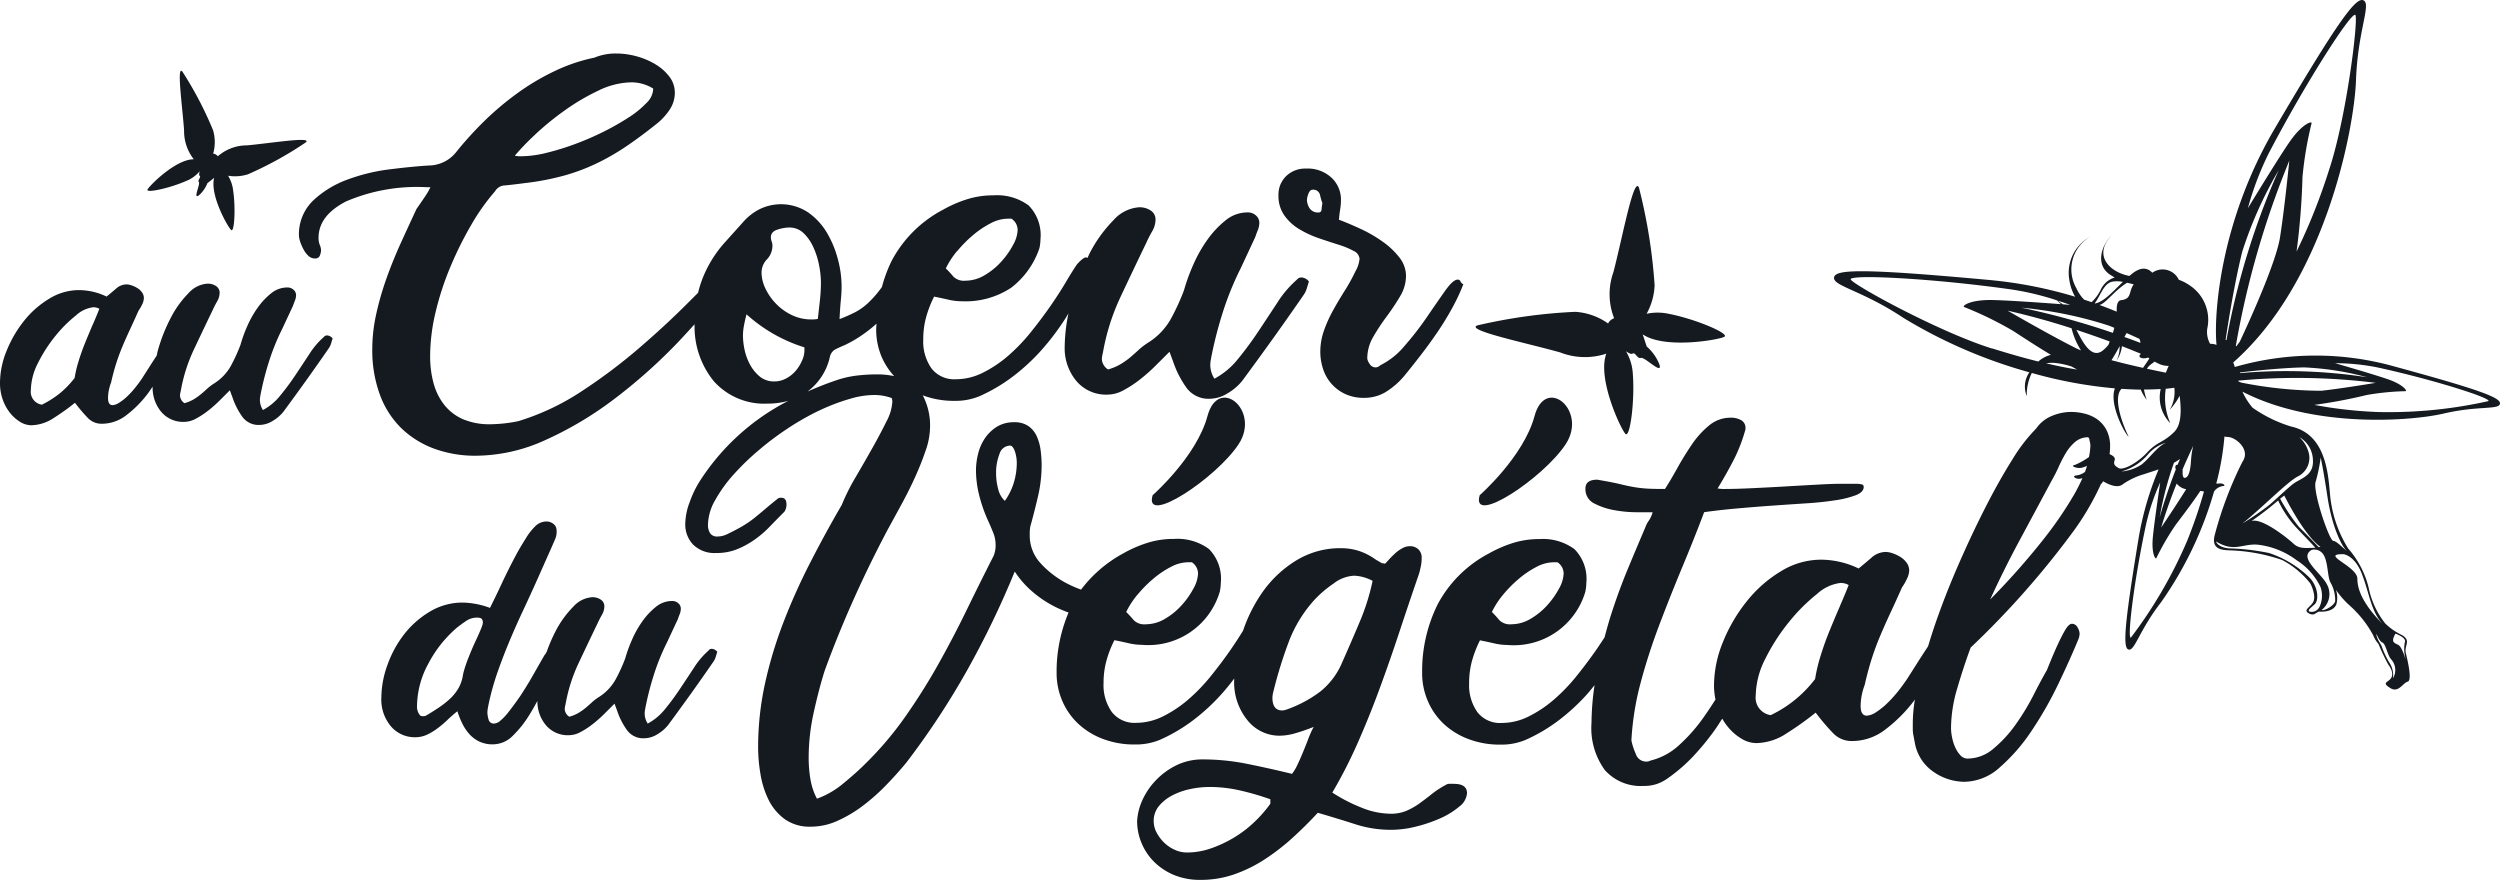 <svg id="Groupe_439" data-name="Groupe 439" xmlns="http://www.w3.org/2000/svg" xmlns:xlink="http://www.w3.org/1999/xlink" width="198.602" height="69.896" viewBox="0 0 198.602 69.896">
  <defs>
    <clipPath id="clip-path">
      <rect id="Rectangle_454" data-name="Rectangle 454" width="198.602" height="69.896" fill="#151a20"/>
    </clipPath>
  </defs>
  <g id="Groupe_438" data-name="Groupe 438" clip-path="url(#clip-path)">
    <path id="Tracé_250" data-name="Tracé 250" d="M25.731,22.542a6.215,6.215,0,0,0-1.148,1.346q-.545.831-1.119,1.692a19.648,19.648,0,0,1-1.2,1.617,4.431,4.431,0,0,1-1.375,1.15,1.485,1.485,0,0,1-.242-.786,1.707,1.707,0,0,1,.031-.316c.018-.111.039-.218.059-.318a23.913,23.913,0,0,1,.681-2.586,17.726,17.726,0,0,1,1.014-2.464l.846-1.814c.041-.121.091-.257.151-.407a1.19,1.19,0,0,0,.091-.439.571.571,0,0,0-.2-.425.717.717,0,0,0-.5-.18,2.025,2.025,0,0,0-1.285.468,5.634,5.634,0,0,0-1.074,1.15,8.135,8.135,0,0,0-.831,1.482,11.038,11.038,0,0,0-.529,1.467,13.408,13.408,0,0,1-.77,1.678,3.884,3.884,0,0,1-1.316,1.376,3.923,3.923,0,0,0-.575.438c-.162.151-.327.3-.5.438a4.828,4.828,0,0,1-.56.394,3.066,3.066,0,0,1-.725.3A.763.763,0,0,1,14.3,27.2a1.662,1.662,0,0,1,.06-.363,12.818,12.818,0,0,1,1.028-3.264q.726-1.543,1.513-3.175.15-.332.347-.679a1.385,1.385,0,0,0,.2-.681.622.622,0,0,0-.272-.529,1.156,1.156,0,0,0-.7-.2,2.21,2.21,0,0,0-1.5.756,7.936,7.936,0,0,0-1.406,1.951,13.349,13.349,0,0,0-1.042,2.646c-.034.122-.048.239-.078.359-.214.326-.422.646-.618.956-.212.331-.389.609-.529.831-.161.241-.343.489-.544.74a7.073,7.073,0,0,1-.635.7,4.023,4.023,0,0,1-.651.513,1.074,1.074,0,0,1-.528.2c-.242,0-.363-.192-.363-.574a3.429,3.429,0,0,1,.046-.512,3.874,3.874,0,0,1,.2-.724q.183-.814.409-1.522t.513-1.386q.288-.679.606-1.358t.65-1.431a3.253,3.253,0,0,0,.288-.5,1.187,1.187,0,0,0,.135-.5A.761.761,0,0,0,11.279,19a1.244,1.244,0,0,0-.378-.347,2.21,2.21,0,0,0-.454-.21,1.3,1.3,0,0,0-.407-.076,1.271,1.271,0,0,0-.832.348c-.272.233-.518.438-.74.619a5.133,5.133,0,0,0-2.208-.513,4.5,4.5,0,0,0-2.343.679,7.48,7.48,0,0,0-2,1.755A9.433,9.433,0,0,0,.53,23.631,6.776,6.776,0,0,0,0,26.2a3.89,3.89,0,0,0,.228,1.346A3.6,3.6,0,0,0,.817,28.6a3.039,3.039,0,0,0,.8.7,1.7,1.7,0,0,0,.862.258,3.331,3.331,0,0,0,1.785-.575,18.37,18.37,0,0,0,1.692-1.21A12.8,12.8,0,0,0,7,29a1.5,1.5,0,0,0,1.1.438,3.167,3.167,0,0,0,1.935-.678A8.652,8.652,0,0,0,11.7,27.094c.148-.193.284-.4.425-.6a2.99,2.99,0,0,0,.679,1.994,2.274,2.274,0,0,0,1.829.8,1.976,1.976,0,0,0,.938-.258,6.57,6.57,0,0,0,.967-.634,10.115,10.115,0,0,0,.922-.816c.292-.292.56-.559.8-.8l.212.575a5.739,5.739,0,0,0,.8,1.557,1.585,1.585,0,0,0,1.346.62,2.022,2.022,0,0,0,1.042-.318,3.115,3.115,0,0,0,.862-.741q.938-1.27,1.814-2.495t1.754-2.495a1.379,1.379,0,0,0,.212-.423c.041-.14.08-.273.122-.393A.588.588,0,0,0,26,22.422a.324.324,0,0,0-.272.119m-18.353-1q-.3.7-.6,1.436t-.529,1.482a9.345,9.345,0,0,0-.318,1.345A7.607,7.607,0,0,1,4.778,27a7.641,7.641,0,0,1-1.451.922,1.032,1.032,0,0,1-.876-1.148A4.885,4.885,0,0,1,3.024,24.6,11.535,11.535,0,0,1,4.4,22.466a10.371,10.371,0,0,1,1.633-1.632,2.477,2.477,0,0,1,1.375-.651.948.948,0,0,1,.484.122c-.14.362-.313.777-.513,1.239" transform="translate(0 4.225)" fill="#151a20"/>
    <path id="Tracé_251" data-name="Tracé 251" d="M84.184,15.7a8.13,8.13,0,0,0,1.559.719c.56.191,1.081.363,1.558.512a6.354,6.354,0,0,1,1.189.492.759.759,0,0,1,.473.636,2.518,2.518,0,0,1-.329.985,14.649,14.649,0,0,1-.862,1.558q-.493.781-.923,1.559a10.4,10.4,0,0,0-.718,1.6,5.077,5.077,0,0,0-.287,1.682,4.341,4.341,0,0,0,.206,1.312,3.292,3.292,0,0,0,1.722,2.01,3.441,3.441,0,0,0,1.559.329,3.276,3.276,0,0,0,1.723-.471,6.143,6.143,0,0,0,1.476-1.292c.384-.465.806-1,1.271-1.6s.917-1.223,1.355-1.866a22.741,22.741,0,0,0,1.189-1.948,15.628,15.628,0,0,0,.862-1.846.458.458,0,0,1-.226-.225.223.223,0,0,0-.224-.144q-.369,0-1.006.9t-1.436,2.073a24.641,24.641,0,0,1-1.764,2.276A5.964,5.964,0,0,1,90.6,26.511a.51.51,0,0,1-.369.164.549.549,0,0,1-.473-.287.958.958,0,0,1-.183-.411,3.41,3.41,0,0,1,.471-1.722,16.3,16.3,0,0,1,1.067-1.62,18.717,18.717,0,0,0,1.066-1.6,3.162,3.162,0,0,0,.473-1.621,2.369,2.369,0,0,0-.513-1.455,6.1,6.1,0,0,0-1.313-1.252A10.681,10.681,0,0,0,89.106,15.7q-.923-.43-1.783-.758.041-.452.1-.821a4.782,4.782,0,0,0,.062-.779,2.372,2.372,0,0,0-.738-1.724,2.776,2.776,0,0,0-2.052-.737,2.155,2.155,0,0,0-1.559.594,2.046,2.046,0,0,0-.615,1.538,2.67,2.67,0,0,0,.473,1.6,3.954,3.954,0,0,0,1.19,1.087m.718-2.831c.081-.2.191-.308.329-.308a.539.539,0,0,1,.594.432,4.9,4.9,0,0,0,.185.635,4.06,4.06,0,0,0-.062.471c-.014.18-.089.267-.225.267a.787.787,0,0,1-.74-.348,1.29,1.29,0,0,1-.2-.636,1.472,1.472,0,0,1,.123-.513" transform="translate(19.042 2.511)" fill="#151a20"/>
    <path id="Tracé_252" data-name="Tracé 252" d="M50.615,43.909a6.218,6.218,0,0,0-1.15,1.346q-.545.831-1.119,1.692t-1.194,1.618a4.433,4.433,0,0,1-1.376,1.148,1.484,1.484,0,0,1-.242-.785,1.709,1.709,0,0,1,.031-.318c.02-.111.039-.217.06-.318a23.633,23.633,0,0,1,.681-2.586,17.808,17.808,0,0,1,1.013-2.464l.847-1.814c.041-.121.091-.257.151-.409a1.182,1.182,0,0,0,.09-.438.562.562,0,0,0-.2-.423.706.706,0,0,0-.5-.182,2.031,2.031,0,0,0-1.285.469,5.6,5.6,0,0,0-1.073,1.15,8.094,8.094,0,0,0-.831,1.482,11.046,11.046,0,0,0-.53,1.466,13.426,13.426,0,0,1-.77,1.679A3.884,3.884,0,0,1,41.906,47.6a3.908,3.908,0,0,0-.574.438q-.244.227-.5.438a4.626,4.626,0,0,1-.56.394,2.994,2.994,0,0,1-.725.3.761.761,0,0,1-.363-.6,1.64,1.64,0,0,1,.06-.363,12.861,12.861,0,0,1,1.028-3.265q.726-1.543,1.513-3.175c.1-.222.217-.448.347-.681a1.369,1.369,0,0,0,.2-.681.617.617,0,0,0-.272-.528,1.154,1.154,0,0,0-.7-.2,2.207,2.207,0,0,0-1.5.756,7.907,7.907,0,0,0-1.407,1.951,12.862,12.862,0,0,0-.688,1.59.949.949,0,0,1-.188.3q-.452.786-.907,1.588t-.967,1.586c-.121.182-.277.4-.469.666s-.383.514-.574.757a4.272,4.272,0,0,1-.575.6.837.837,0,0,1-.5.241.421.421,0,0,1-.454-.332,2.109,2.109,0,0,1-.09-.513,1.984,1.984,0,0,1,.03-.348c.02-.111.039-.217.06-.318a20.684,20.684,0,0,1,.71-2.555q.439-1.254.953-2.48t1.074-2.418q.559-1.194,1.1-2.4l1.21-2.722c.08-.18.166-.382.257-.6a1.4,1.4,0,0,0,.1-.666.615.615,0,0,0-.241-.5.88.88,0,0,0-.575-.2,1.275,1.275,0,0,0-.937.441,4.427,4.427,0,0,0-.666.865q-.484.761-.8,1.353t-.619,1.2c-.2.4-.414.844-.635,1.322s-.495,1.038-.817,1.684a6.584,6.584,0,0,0-2.146-.423,5.015,5.015,0,0,0-2.615.709,7.352,7.352,0,0,0-2.057,1.809A8.726,8.726,0,0,0,25.1,45.059a7.668,7.668,0,0,0-.484,2.608,3.283,3.283,0,0,0,.77,2.277A2.478,2.478,0,0,0,27.3,50.8a2.19,2.19,0,0,0,.937-.2,4.73,4.73,0,0,0,.831-.5,8.116,8.116,0,0,0,.788-.666q.377-.362.8-.7a6.882,6.882,0,0,0,.379.953,3.688,3.688,0,0,0,.559.847,2.508,2.508,0,0,0,.8.606,2.447,2.447,0,0,0,1.073.225,2.24,2.24,0,0,0,1.588-.679,8.536,8.536,0,0,0,1.33-1.679c.217-.35.425-.714.626-1.089a2.967,2.967,0,0,0,.673,1.921,2.277,2.277,0,0,0,1.829.8,1.984,1.984,0,0,0,.938-.257,6.581,6.581,0,0,0,.967-.635,10.137,10.137,0,0,0,.922-.816l.8-.8.212.575a5.7,5.7,0,0,0,.8,1.557,1.584,1.584,0,0,0,1.345.619,2.014,2.014,0,0,0,1.042-.316,3.141,3.141,0,0,0,.863-.741q.936-1.27,1.814-2.495t1.753-2.495a1.365,1.365,0,0,0,.212-.423c.041-.14.081-.272.122-.393a.588.588,0,0,0-.423-.242.32.32,0,0,0-.272.121m-17.96-2.026c-.021.062-.041.122-.06.182-.122.3-.257.615-.409.937s-.3.65-.438.983-.267.655-.378.967a8.013,8.013,0,0,0-.257.862,3.04,3.04,0,0,1-.363,1.1,3.632,3.632,0,0,1-.679.847,7.317,7.317,0,0,1-.908.71q-.5.334-1.013.635a.733.733,0,0,1-.272.031.128.128,0,0,1-.075-.015.122.122,0,0,0-.075-.016,1.042,1.042,0,0,1-.273-.725,7.179,7.179,0,0,1,.892-3.4,9.674,9.674,0,0,1,2.223-2.827c.222-.182.473-.368.756-.56a1.536,1.536,0,0,1,.876-.287c.222,0,.358.041.409.121a.454.454,0,0,1,.075.242.679.679,0,0,1-.03.21" transform="translate(5.679 7.767)" fill="#151a20"/>
    <path id="Tracé_253" data-name="Tracé 253" d="M99.88,27.125c-.869,3.232-4.358,6.293-4.358,6.293-.74,2.5,5.106-1.393,6.844-4.074s-1.616-5.451-2.486-2.219" transform="translate(22.027 5.923)" fill="#151a20"/>
    <path id="Tracé_254" data-name="Tracé 254" d="M111.069,61.47H110.7a.5.5,0,0,0-.288.082,7.429,7.429,0,0,0-1.129.737c-.341.274-.677.527-1,.759a5.529,5.529,0,0,1-1.025.575,3.163,3.163,0,0,1-1.231.225,6.289,6.289,0,0,1-2.338-.492,12.946,12.946,0,0,1-2.3-1.189,38.547,38.547,0,0,0,2.032-3.98q.923-2.092,1.743-4.326t1.579-4.534q.759-2.3,1.538-4.553c.055-.191.1-.391.144-.6a3.259,3.259,0,0,0,.062-.635.9.9,0,0,0-.267-.7.963.963,0,0,0-.677-.246,1.273,1.273,0,0,0-.594.164,2.748,2.748,0,0,0-.575.411c-.178.164-.335.321-.471.471s-.246.267-.327.348a1.245,1.245,0,0,0-.247-.041l-.492-.288a4.856,4.856,0,0,0-1.374-.7,4.721,4.721,0,0,0-1.374-.206,6.686,6.686,0,0,0-3.549.964,9.061,9.061,0,0,0-2.666,2.482A12.084,12.084,0,0,0,94.3,49.3c-.3.489-.623.992-.991,1.522q-.7,1.006-1.538,2.05a14.5,14.5,0,0,1-1.785,1.866,9.594,9.594,0,0,1-2.01,1.355,4.813,4.813,0,0,1-2.175.533,2.273,2.273,0,0,1-1.929-.862,3.689,3.689,0,0,1-.656-2.3,6.627,6.627,0,0,1,.225-1.762,8.89,8.89,0,0,1,.636-1.641q.615.122,1.148.245a4.531,4.531,0,0,0,1.025.123,5.919,5.919,0,0,0,6.2-4.225,3.683,3.683,0,0,0,.081-.7,3.355,3.355,0,0,0-.944-2.687,4.216,4.216,0,0,0-2.789-.8,6.894,6.894,0,0,0-2.154.329,10,10,0,0,0-1.867.821,10.394,10.394,0,0,0-3.349,2.877,9.459,9.459,0,0,1-1.327-.6,7.6,7.6,0,0,1-1.908-1.515,3.238,3.238,0,0,1-.841-2.271,3.429,3.429,0,0,1,.041-.613q.329-1.183.615-2.411a10.94,10.94,0,0,0,.288-2.493,9.033,9.033,0,0,0-.082-1.186,3.908,3.908,0,0,0-.308-1.1,1.982,1.982,0,0,0-.657-.8,1.9,1.9,0,0,0-1.127-.308,2.53,2.53,0,0,0-1.4.37,3.181,3.181,0,0,0-.943.923,3.8,3.8,0,0,0-.533,1.23,5.489,5.489,0,0,0-.165,1.294,8.228,8.228,0,0,0,.288,2.112,11.521,11.521,0,0,0,.737,2.031q.2.45.37.882a2.58,2.58,0,0,1,.164.922,2.122,2.122,0,0,1-.164.862q-1.067,2.094-2.133,4.287t-2.277,4.349a48.453,48.453,0,0,1-2.626,4.162,26.709,26.709,0,0,1-3.179,3.734q-.7.7-1.722,1.538a6.882,6.882,0,0,1-2.092,1.21,5.091,5.091,0,0,1-.513-1.518,10.117,10.117,0,0,1-.144-1.765,16.632,16.632,0,0,1,.41-3.61q.41-1.846.863-3.282,1.065-2.911,2.316-5.7t2.688-5.5q.493-.9,1.087-1.99t1.088-2.175q.491-1.086.839-2.112a5.763,5.763,0,0,0,.35-1.846,5.111,5.111,0,0,0-.58-2.546,7.016,7.016,0,0,0,2.539.439,4.955,4.955,0,0,0,1.969-.369,13.31,13.31,0,0,0,2.727-1.621,16.082,16.082,0,0,0,2.278-2.133,19.988,19.988,0,0,0,1.845-2.462c.078-.122.145-.244.219-.366a13.574,13.574,0,0,0-.3,2.642,4.064,4.064,0,0,0,.923,2.727,3.086,3.086,0,0,0,2.481,1.087,2.7,2.7,0,0,0,1.271-.348,8.888,8.888,0,0,0,1.313-.862,13.616,13.616,0,0,0,1.25-1.108l1.088-1.086.288.778a7.8,7.8,0,0,0,1.086,2.113,2.154,2.154,0,0,0,1.826.841,2.731,2.731,0,0,0,1.414-.431,4.236,4.236,0,0,0,1.169-1q1.272-1.724,2.462-3.385t2.379-3.385a1.861,1.861,0,0,0,.287-.575c.055-.19.11-.369.165-.533a.8.8,0,0,0-.575-.327.433.433,0,0,0-.368.164,8.393,8.393,0,0,0-1.559,1.825q-.738,1.128-1.518,2.3a27.223,27.223,0,0,1-1.621,2.194,6.019,6.019,0,0,1-1.866,1.559,2.013,2.013,0,0,1-.329-1.066,2.422,2.422,0,0,1,.041-.431c.027-.15.054-.294.082-.431a32.133,32.133,0,0,1,.923-3.508,23.935,23.935,0,0,1,1.375-3.344l1.147-2.46q.083-.247.206-.554a1.592,1.592,0,0,0,.123-.594.762.762,0,0,0-.266-.575.958.958,0,0,0-.678-.246,2.747,2.747,0,0,0-1.743.635,7.6,7.6,0,0,0-1.456,1.559,10.967,10.967,0,0,0-1.127,2.011,14.906,14.906,0,0,0-.719,1.989,18.044,18.044,0,0,1-1.046,2.276,5.263,5.263,0,0,1-1.785,1.867,5.333,5.333,0,0,0-.779.594c-.22.206-.444.4-.677.6a6.314,6.314,0,0,1-.759.533,4.072,4.072,0,0,1-.985.41,1.034,1.034,0,0,1-.491-.821,2.2,2.2,0,0,1,.081-.491,17.423,17.423,0,0,1,1.394-4.431q.984-2.092,2.052-4.308.2-.45.471-.923a1.872,1.872,0,0,0,.267-.923.842.842,0,0,0-.369-.718,1.577,1.577,0,0,0-.944-.266A3,3,0,0,0,84,16.7,10.733,10.733,0,0,0,82.1,19.346c-.058.111-.1.236-.16.348a.2.2,0,0,0-.124-.041c-.139,0-.37.177-.7.533q-.367.534-.9,1.436t-1.23,1.906q-.7,1.006-1.538,2.05a14.431,14.431,0,0,1-1.785,1.867,9.641,9.641,0,0,1-2.01,1.355,4.811,4.811,0,0,1-2.175.532,2.272,2.272,0,0,1-1.929-.86,3.694,3.694,0,0,1-.656-2.3,6.643,6.643,0,0,1,.225-1.764,8.958,8.958,0,0,1,.636-1.641q.615.124,1.148.245a4.474,4.474,0,0,0,1.025.124,6.593,6.593,0,0,0,3.94-1.067,6.608,6.608,0,0,0,2.256-3.159,3.671,3.671,0,0,0,.081-.7,3.357,3.357,0,0,0-.944-2.688,4.223,4.223,0,0,0-2.789-.8,6.894,6.894,0,0,0-2.154.329,9.925,9.925,0,0,0-1.867.821,9.71,9.71,0,0,0-4.061,4.039A11.21,11.21,0,0,0,65.61,22c-.046.063-.1.143-.146.2A8.219,8.219,0,0,1,64.48,23.3a4.612,4.612,0,0,1-.985.7,12.569,12.569,0,0,1-1.252.553c.027-.6.062-1.09.1-1.473a11.216,11.216,0,0,0,.062-1.186,8.432,8.432,0,0,0-.287-2.065,8.152,8.152,0,0,0-.862-2.107,5.179,5.179,0,0,0-1.5-1.637,3.884,3.884,0,0,0-3.9-.246,4.368,4.368,0,0,0-1.252.981l-1.436,1.6a9.437,9.437,0,0,0-1.825,2.946,9.264,9.264,0,0,0-.341,1.1c-.176.176-.341.337-.521.518q-1.948,1.97-4.144,3.856A43.369,43.369,0,0,1,41.733,30.3a19.328,19.328,0,0,1-5,2.359,11.361,11.361,0,0,1-2.215.247,5.338,5.338,0,0,1-2.215-.411,3.863,3.863,0,0,1-1.477-1.148,4.824,4.824,0,0,1-.842-1.723,8.166,8.166,0,0,1-.265-2.133,15.117,15.117,0,0,1,.428-3.466,23,23,0,0,1,1.167-3.59,28.275,28.275,0,0,1,1.658-3.344,16.837,16.837,0,0,1,1.9-2.687.94.94,0,0,1,.818-.471c.409-.042.928-.1,1.556-.185a20.663,20.663,0,0,0,3.111-.594,15.75,15.75,0,0,0,2.619-.985,18.662,18.662,0,0,0,2.375-1.375q1.145-.779,2.374-1.764a4.814,4.814,0,0,0,1.044-1.148,2.42,2.42,0,0,0,.388-1.313A2.076,2.076,0,0,0,48.729,5.3a3.856,3.856,0,0,0-1.108-.985,5.87,5.87,0,0,0-1.494-.635,6.113,6.113,0,0,0-1.638-.226,4.375,4.375,0,0,0-1.721.329,13.762,13.762,0,0,0-3.154,1.066,18.81,18.81,0,0,0-2.971,1.764A23.167,23.167,0,0,0,34,8.844a27.744,27.744,0,0,0-2.212,2.441,2.8,2.8,0,0,1-2.171,1.066q-1.351.083-3.133.308a14.781,14.781,0,0,0-3.36.821A7.961,7.961,0,0,0,20.44,15.12a3.726,3.726,0,0,0-1.146,2.729,1.764,1.764,0,0,0,.1.554,3.964,3.964,0,0,0,.267.615,1.849,1.849,0,0,0,.389.512.736.736,0,0,0,.512.206.379.379,0,0,0,.411-.266,1.525,1.525,0,0,0,.081-.35,1.178,1.178,0,0,0-.1-.452,1.491,1.491,0,0,1-.1-.574q0-1.763,2.192-2.892a14.275,14.275,0,0,1,6.368-1.127h.329a5.9,5.9,0,0,1-.512.862c-.258.383-.457.67-.592.86q-.613,1.314-1.248,2.708t-1.146,2.831a23.223,23.223,0,0,0-.817,2.852,12.874,12.874,0,0,0-.306,2.727,10.232,10.232,0,0,0,.6,3.631A7.185,7.185,0,0,0,27.4,33.191,7.443,7.443,0,0,0,30,34.832a9.439,9.439,0,0,0,3.364.575,13.424,13.424,0,0,0,5.478-1.231A28.054,28.054,0,0,0,44.215,31a42.338,42.338,0,0,0,4.941-4.348c.553-.567,1.06-1.129,1.57-1.69a6.856,6.856,0,0,0,1.527,4.524,5.364,5.364,0,0,0,4.287,1.781,5.912,5.912,0,0,0,1.637-.222,18.2,18.2,0,0,0-7.042,6.389,8.14,8.14,0,0,0-.8,1.663,5.047,5.047,0,0,0-.348,1.7,2.313,2.313,0,0,0,.635,1.682,2.42,2.42,0,0,0,1.825.656,4.328,4.328,0,0,0,1.621-.287,6.962,6.962,0,0,0,1.374-.738,8,8,0,0,0,1.231-1.046q.574-.594,1.19-1.21a1.019,1.019,0,0,0,.164-.575c0-.354-.138-.534-.41-.534a.547.547,0,0,0-.246.043c-.41.327-.759.615-1.046.86s-.569.479-.842.7a8.336,8.336,0,0,1-.923.636q-.513.306-1.291.677a1.741,1.741,0,0,1-.7.162.662.662,0,0,1-.615-.266,1.271,1.271,0,0,1-.165-.677,4.088,4.088,0,0,1,.575-1.948,11.173,11.173,0,0,1,1.5-2.073,20.183,20.183,0,0,1,2.052-1.968,23.264,23.264,0,0,1,2.194-1.641q.738-.493,1.6-.965a17.25,17.25,0,0,1,1.764-.841,15.688,15.688,0,0,1,1.8-.615,6.71,6.71,0,0,1,1.765-.246,4.077,4.077,0,0,1,1.354.246.891.891,0,0,1,.041.327,3.789,3.789,0,0,1-.471,1.538q-.473.966-1.108,2.094T63.526,37.1a16.8,16.8,0,0,0-1.109,2.215q-1.313,2.258-2.5,4.575a48.994,48.994,0,0,0-2.112,4.7,33.549,33.549,0,0,0-1.477,4.881,23.679,23.679,0,0,0-.554,5.129,12.731,12.731,0,0,0,.185,2.091,7.32,7.32,0,0,0,.636,2.032,4.2,4.2,0,0,0,1.271,1.538,3.392,3.392,0,0,0,2.091.615,5.154,5.154,0,0,0,2.092-.452,10.3,10.3,0,0,0,1.99-1.169,15.712,15.712,0,0,0,1.846-1.621q.881-.9,1.662-1.846a62.258,62.258,0,0,0,4.8-7.281,71.2,71.2,0,0,0,3.814-7.9,7.4,7.4,0,0,0,1.477,1.662,8.873,8.873,0,0,0,1.785,1.169,9.646,9.646,0,0,0,1.013.425,12.066,12.066,0,0,0-.951,4.785,5.574,5.574,0,0,0,.452,2.236,5.431,5.431,0,0,0,1.25,1.8,5.94,5.94,0,0,0,1.948,1.21,7,7,0,0,0,2.585.452,4.955,4.955,0,0,0,1.969-.369,13.338,13.338,0,0,0,2.727-1.62,16.161,16.161,0,0,0,2.278-2.134c.316-.362.617-.735.9-1.114,0,.022,0,.046,0,.068a4.754,4.754,0,0,0,1.067,3.261,3.248,3.248,0,0,0,2.5,1.211,4.5,4.5,0,0,0,1.106-.145,14.876,14.876,0,0,0,1.642-.554,7.11,7.11,0,0,0-.411.9q-.2.534-.431,1.087c-.15.369-.3.711-.452,1.025a3.484,3.484,0,0,1-.43.718q-1.846-.45-3.589-.8a17.846,17.846,0,0,0-3.509-.348,4.682,4.682,0,0,0-2.05.45A5.674,5.674,0,0,0,87.4,61.162a5.561,5.561,0,0,0-1.088,1.579,4.631,4.631,0,0,0-.43,1.682,4.515,4.515,0,0,0,.348,1.744,4.622,4.622,0,0,0,1,1.5,4.933,4.933,0,0,0,1.579,1.046,5.4,5.4,0,0,0,2.113.389,8.076,8.076,0,0,0,2.646-.43,11.149,11.149,0,0,0,2.4-1.169,17.445,17.445,0,0,0,2.215-1.7q1.067-.966,2.052-2.032,1.68.493,3.014.923a9.185,9.185,0,0,0,2.85.431,8.139,8.139,0,0,0,1.887-.245,11.445,11.445,0,0,0,1.95-.656,6.21,6.21,0,0,0,1.537-.944,1.467,1.467,0,0,0,.615-1.067q0-.738-1.025-.738M85.923,46.434a10,10,0,0,1,1.25-1.26,7.438,7.438,0,0,1,1.394-.937,2.98,2.98,0,0,1,1.334-.366h.329a1.087,1.087,0,0,1,.491.895,2.625,2.625,0,0,1-.348,1.161,6.544,6.544,0,0,1-.923,1.323,5.492,5.492,0,0,1-1.333,1.1,2.991,2.991,0,0,1-1.538.447,1.192,1.192,0,0,1-.964-.324,8.674,8.674,0,0,0-.6-.652,6.637,6.637,0,0,1,.9-1.383M71.6,19.14a9.919,9.919,0,0,1,1.25-1.26,7.378,7.378,0,0,1,1.394-.937,2.98,2.98,0,0,1,1.334-.366H75.9a1.084,1.084,0,0,1,.491.895,2.613,2.613,0,0,1-.348,1.161,6.537,6.537,0,0,1-.923,1.322,5.445,5.445,0,0,1-1.333,1.1,2.991,2.991,0,0,1-1.538.447,1.192,1.192,0,0,1-.964-.325q-.268-.325-.6-.651a6.636,6.636,0,0,1,.9-1.383M38.041,9.911A22.335,22.335,0,0,1,40.4,7.983,17.328,17.328,0,0,1,43.087,6.4a6.215,6.215,0,0,1,2.625-.656,3.3,3.3,0,0,1,1.723.494v.081A1.639,1.639,0,0,1,46.9,7.388a7.53,7.53,0,0,1-1.414,1.148A20.307,20.307,0,0,1,43.5,9.665a22.516,22.516,0,0,1-2.277.985,20.682,20.682,0,0,1-2.276.7,8.564,8.564,0,0,1-1.969.267,2.478,2.478,0,0,1-.534-.041,18.214,18.214,0,0,1,1.6-1.662M56.481,19.8a1.569,1.569,0,0,0,.43-1.087.907.907,0,0,0-.062-.327.941.941,0,0,1-.062-.329c0-.3.177-.506.533-.615a3.166,3.166,0,0,1,.9-.165,1.624,1.624,0,0,1,1.169.452,3.6,3.6,0,0,1,.779,1.129,6.242,6.242,0,0,1,.452,1.436,7.347,7.347,0,0,1,.143,1.333,13.115,13.115,0,0,1-.081,1.435q-.083.738-.165,1.477a2.208,2.208,0,0,1-.492.041,3.566,3.566,0,0,1-1.579-.348,4.356,4.356,0,0,1-1.25-.9,4.464,4.464,0,0,1-.842-1.21,2.976,2.976,0,0,1-.308-1.271,1.516,1.516,0,0,1,.432-1.046m.593,9.7a1.77,1.77,0,0,1-1.168-.389,3.172,3.172,0,0,1-.78-.965,4.329,4.329,0,0,1-.431-1.189,5.609,5.609,0,0,1-.123-1.068,4.426,4.426,0,0,1,.082-.839c.054-.288.123-.581.2-.882a12.275,12.275,0,0,0,4.6,2.625v.287a1.945,1.945,0,0,1-.186.759,3.2,3.2,0,0,1-.491.8,2.58,2.58,0,0,1-.759.615,1.934,1.934,0,0,1-.944.246m8.173-.559a13.42,13.42,0,0,0-1.681.1,7.9,7.9,0,0,0-1.641.389c-.778.262-1.511.56-2.224.874a4.7,4.7,0,0,0,1.761-2.684.927.927,0,0,1,.391-.634c.176-.1.457-.226.839-.389a10.136,10.136,0,0,0,1.6-.962,10.568,10.568,0,0,0,.886-.721c0,.148-.023.29-.023.441a5.589,5.589,0,0,0,.452,2.235,5.463,5.463,0,0,0,.978,1.488,6.583,6.583,0,0,0-1.339-.139m10.871,8.512a5.106,5.106,0,0,1-.738,1.538,1.859,1.859,0,0,1-.533-.944,4.908,4.908,0,0,1-.165-1.271,4.04,4.04,0,0,1,.267-1.5.9.9,0,0,1,.841-.677c.137,0,.26.138.369.411a2.905,2.905,0,0,1,.165,1.066,5.383,5.383,0,0,1-.206,1.375M96.466,62.824v.165a.166.166,0,0,1-.042.122,10.137,10.137,0,0,1-1.271,1.436,9.156,9.156,0,0,1-1.6,1.21,9.731,9.731,0,0,1-1.8.841,5.827,5.827,0,0,1-1.929.329,2.321,2.321,0,0,1-.922-.2,2.939,2.939,0,0,1-.842-.554,3.233,3.233,0,0,1-.615-.8,1.933,1.933,0,0,1-.246-.943,1.829,1.829,0,0,1,.431-1.211,3.409,3.409,0,0,1,1.067-.839,5.511,5.511,0,0,1,1.414-.494,7.363,7.363,0,0,1,1.519-.164A10.867,10.867,0,0,1,94.066,62a20.992,20.992,0,0,1,2.4.7Zm3.958-8.676a9.873,9.873,0,0,1-2.645,1.414,1.293,1.293,0,0,1-.369.082q-.781,0-.78-1.025a2.286,2.286,0,0,1,.081-.494,34.375,34.375,0,0,1,1.211-3.916,10.445,10.445,0,0,1,2.113-3.425,9.128,9.128,0,0,1,1.436-1.211,2.931,2.931,0,0,1,1.641-.635,3.356,3.356,0,0,1,1.476.411,17.549,17.549,0,0,1-1.025,3.26q-.7,1.66-1.394,3.22a5.87,5.87,0,0,1-1.744,2.319" transform="translate(4.452 0.796)" fill="#151a20"/>
    <path id="Tracé_255" data-name="Tracé 255" d="M78.769,27.125c-.869,3.232-4.358,6.293-4.358,6.293-.74,2.5,5.106-1.393,6.844-4.074s-1.616-5.451-2.486-2.219" transform="translate(17.155 5.923)" fill="#151a20"/>
    <path id="Tracé_256" data-name="Tracé 256" d="M102.028,25.25a5.4,5.4,0,0,0,3.6.073c-.751,2.017,1.211,6.1,1.527,6.379.363.319.738-2.635.583-4.7a3.966,3.966,0,0,0-.545-1.866c.22.142.4.252.519.182.239-.137.353.432.67.343s1.721,1.4,1.47.533a3.717,3.717,0,0,0-1.01-1.436c-.046-.107-.185-.572-.327-.97,1.777,1.211,6.154.418,6.5.188.4-.265-2.345-1.41-4.373-1.807a4.208,4.208,0,0,0-1.815-.014,5.057,5.057,0,0,0,.638-2.265,42.767,42.767,0,0,0-1.242-7.745c-.4-1.029-1.324,4.009-2.025,6.684a5.231,5.231,0,0,0,.049,3.677,1,1,0,0,0-.335.213.939.939,0,0,0-.143.207,5.019,5.019,0,0,0-2.614-.926,42.686,42.686,0,0,0-7.768,1.077c-1.038.38,3.979,1.409,6.639,2.166" transform="translate(21.979 2.772)" fill="#151a20"/>
    <path id="Tracé_257" data-name="Tracé 257" d="M12.614,13.316a2.675,2.675,0,0,0,1.054-.767c-.039.171-.069.306,0,.369.14.119-.193.32-.065.5s-.5,1.4,0,1.047a2.5,2.5,0,0,0,.678-.964c.057-.053.319-.246.537-.426-.361,1.4,1.132,3.979,1.356,4.148.258.2.359-1.8.149-3.169a2.821,2.821,0,0,0-.4-1.148,3.388,3.388,0,0,0,1.574-.112A28.515,28.515,0,0,0,22.1,10.256c.559-.487-2.829.073-4.678.238a3.5,3.5,0,0,0-2.31.865.647.647,0,0,0-.21-.164.621.621,0,0,0-.162-.043,3.349,3.349,0,0,0-.009-1.86,28.636,28.636,0,0,0-2.439-4.661c-.476-.569.011,2.832.137,4.682A3.624,3.624,0,0,0,13.2,11.6c-1.442-.016-3.575,2.148-3.68,2.41-.119.3,1.83-.13,3.1-.7" transform="translate(2.195 1.054)" fill="#151a20"/>
    <path id="Tracé_258" data-name="Tracé 258" d="M169.087,29.129a23.131,23.131,0,0,0-12.735.025,2.824,2.824,0,0,0-.126-.359c7.311-6.429,9.615-18.557,9.754-22.416.14-3.929,1.2-5.983.623-6.336s-1.915,1.388-7.065,10.146C155.171,17.618,154.669,25,154.9,27.4a1.3,1.3,0,0,0-.507-.087,1.887,1.887,0,0,1-.2-1.35,3.275,3.275,0,0,0-1.457-3.314,3.509,3.509,0,0,0-.832-.423,1.416,1.416,0,0,0-2.106-.559c-.34-.366-.853-.522-1.607.079-.069.055-.139.113-.208.174-1.568-.281-2.95-1.664-1.387-3.237-.821.753-1.376,2.345-.135,3.149.123.08.238.148.351.214a1.793,1.793,0,0,0-1.118.987,3.454,3.454,0,0,1-.718.97c-.194-.066-.394-.132-.594-.2a3.043,3.043,0,0,1-.612-.9,3.008,3.008,0,0,1,1.094-4.1,3.266,3.266,0,0,0-1.654,3.451,3.8,3.8,0,0,0,.457,1.319,34.4,34.4,0,0,0-6.79-1.329c-10.118-.929-12.31-.863-12.362-.185s2.236,1.014,5.508,3.191a39.558,39.558,0,0,0,10.011,4.327,1.991,1.991,0,0,0-.207,1.893,3.9,3.9,0,0,1,.4-1.841,35.457,35.457,0,0,0,6.6,1.223c-.5,1.317.889,3.755,1.092,3.837-.539-1.1-1.249-3.105-.567-3.8.51.033,1.02.06,1.531.064a3.4,3.4,0,0,0,.474.811,4.62,4.62,0,0,1-.219-.818c.443,0,.887-.016,1.329-.041a2.914,2.914,0,0,0,.766,2.719,4.932,4.932,0,0,1-.366-2.74c.228-.017.454-.054.682-.079a2.782,2.782,0,0,1-.368,1.749,5.094,5.094,0,0,0,.79-1.114c.133,1.108.164,2.284-.432,2.873-.913.9-1.327.743-2.137,1.62s-1.927,1.44-2.263,1.257-.438-.314-.334-.624c.075-.219-.116-.361-.4-.491a5.1,5.1,0,0,0,.041-.6,2.755,2.755,0,0,0-.287-1.313,2.446,2.446,0,0,0-.719-.841,2.944,2.944,0,0,0-.985-.452,4.367,4.367,0,0,0-1.087-.143,3.93,3.93,0,0,0-1.579.329,2.77,2.77,0,0,0-1.211.983,13.253,13.253,0,0,0-1.906,2.482q-1.047,1.66-2.134,3.794T134.4,44.852q-1.047,2.4-1.846,4.717c-.21.609-.391,1.194-.57,1.776-.016.023-.03.046-.046.07q-.471.718-.9,1.394t-.718,1.127q-.329.493-.738,1.007a9.786,9.786,0,0,1-.862.943,5.566,5.566,0,0,1-.882.7,1.467,1.467,0,0,1-.718.267q-.493,0-.492-.778a4.861,4.861,0,0,1,.062-.7,5.342,5.342,0,0,1,.266-.981q.247-1.1.554-2.065t.7-1.882q.39-.919.821-1.84t.882-1.942a4.54,4.54,0,0,0,.389-.674,1.622,1.622,0,0,0,.185-.674,1.026,1.026,0,0,0-.206-.613,1.68,1.68,0,0,0-.513-.471,3.1,3.1,0,0,0-.615-.286,1.786,1.786,0,0,0-.553-.1,1.735,1.735,0,0,0-1.129.473q-.554.473-1,.841a6.968,6.968,0,0,0-3-.7,6.1,6.1,0,0,0-3.179.923,10.158,10.158,0,0,0-2.706,2.38,12.8,12.8,0,0,0-1.887,3.22,9.2,9.2,0,0,0-.719,3.487,5.581,5.581,0,0,0,.117,1.1c-.311.491-.633.978-.978,1.463a13.142,13.142,0,0,1-1.906,2.154,5.119,5.119,0,0,1-2.278,1.231.673.673,0,0,1-.369.081.856.856,0,0,1-.8-.615,4.884,4.884,0,0,1-.348-1.066,22.317,22.317,0,0,1,.737-4.594q.615-2.3,1.477-4.573t1.8-4.534q.945-2.254,1.765-4.429,1.148-.164,2.523-.288t2.789-.225q1.416-.1,2.729-.185c.875-.053,1.661-.137,2.358-.246a7.945,7.945,0,0,0,1.662-.41c.411-.165.615-.383.615-.656a.2.2,0,0,0-.185-.206,2.108,2.108,0,0,0-.431-.041h-1.271c-.357,0-.923.02-1.7.062s-1.628.089-2.544.144-1.819.1-2.708.143-1.594.062-2.113.062a2.984,2.984,0,0,1-.656-.041q.7-1.148,1.252-2.215a12.784,12.784,0,0,0,.923-2.338.574.574,0,0,0,.041-.246.681.681,0,0,0-.329-.615,1.6,1.6,0,0,0-.86-.206,2.636,2.636,0,0,0-1.7.615,7.022,7.022,0,0,0-1.374,1.519q-.615.9-1.15,1.866t-.983,1.662q-1.067,0-1.58-.041a9.424,9.424,0,0,1-.964-.123c-.3-.055-.65-.129-1.045-.226s-.992-.21-1.786-.348q-.942,0-.943.7a1.248,1.248,0,0,0,.7,1.189,5.487,5.487,0,0,0,1.6.534,9.936,9.936,0,0,0,1.785.164h1.252a2.28,2.28,0,0,1-.308.677,2.043,2.043,0,0,0-.267.513q-.615,1.436-1.374,3.26T106.748,49c-.167.535-.315,1.082-.462,1.63q-.312.484-.666,1-.7,1.006-1.538,2.05a14.415,14.415,0,0,1-1.785,1.866,9.594,9.594,0,0,1-2.01,1.355,4.811,4.811,0,0,1-2.175.532,2.274,2.274,0,0,1-1.929-.86,3.7,3.7,0,0,1-.656-2.3,6.643,6.643,0,0,1,.225-1.764,9.048,9.048,0,0,1,.636-1.641c.41.082.794.164,1.15.246a4.523,4.523,0,0,0,1.025.123,5.919,5.919,0,0,0,6.194-4.225,3.682,3.682,0,0,0,.081-.7,3.358,3.358,0,0,0-.943-2.687,4.222,4.222,0,0,0-2.79-.8,6.894,6.894,0,0,0-2.154.329,10,10,0,0,0-1.867.821,9.714,9.714,0,0,0-4.06,4.039,11.913,11.913,0,0,0-1.23,5.436,5.584,5.584,0,0,0,.45,2.235,5.423,5.423,0,0,0,1.25,1.806,5.96,5.96,0,0,0,1.948,1.21,7.012,7.012,0,0,0,2.585.452,4.961,4.961,0,0,0,1.97-.369,13.329,13.329,0,0,0,2.726-1.62,16.161,16.161,0,0,0,2.278-2.134c.171-.2.326-.4.489-.6a21.32,21.32,0,0,0-.242,3,5.661,5.661,0,0,0,1.066,3.754,3.821,3.821,0,0,0,3.077,1.252,3.218,3.218,0,0,0,1.006-.143,3.341,3.341,0,0,0,.8-.39,13.192,13.192,0,0,0,2.134-1.825,20.341,20.341,0,0,0,1.744-2.134c.194-.274.373-.572.562-.854a4.35,4.35,0,0,0,.442.649,4.092,4.092,0,0,0,1.087.944,2.3,2.3,0,0,0,1.169.35,4.505,4.505,0,0,0,2.421-.78,24.372,24.372,0,0,0,2.3-1.641,16.947,16.947,0,0,0,1.415,1.662,2.03,2.03,0,0,0,1.5.594,4.305,4.305,0,0,0,2.626-.921,11.694,11.694,0,0,0,2.256-2.257c.031-.038.057-.082.086-.122a11.921,11.921,0,0,0-.167,1.823V57.9a2.336,2.336,0,0,0,.041.471l.123.657a3.53,3.53,0,0,0,1.5,2.3,4.34,4.34,0,0,0,2.442.779,4.288,4.288,0,0,0,2.829-1.168,14.483,14.483,0,0,0,2.523-2.913,29.729,29.729,0,0,0,2.113-3.713q.943-1.968,1.6-3.568a1.357,1.357,0,0,0,.081-.41,1.05,1.05,0,0,0-.165-.494.5.5,0,0,0-.45-.287c-.165,0-.348.18-.554.534s-.4.745-.594,1.169-.369.834-.533,1.231-.261.635-.287.718q-.452.779-1.068,1.989a18.607,18.607,0,0,1-1.414,2.338,10,10,0,0,1-1.765,1.929,3.185,3.185,0,0,1-2.07.8.758.758,0,0,1-.575-.266,2.324,2.324,0,0,1-.411-.635,3.647,3.647,0,0,1-.245-.78,3.757,3.757,0,0,1-.084-.738,11.261,11.261,0,0,1,.494-3.158q.491-1.682,1.066-3.242a69.236,69.236,0,0,0,8.2-9.291,21.189,21.189,0,0,0,2.14-3.677,1.051,1.051,0,0,0,.183-.241c.465.274,1.143.571,1.554.242a5.7,5.7,0,0,1,1.7-.806c.267-.095.692-.22,1.152-.38a24.669,24.669,0,0,0-1.594,5.508c-1.18,7.168-1.246,8.735-.766,8.807s.838-1.543,2.559-3.765a29.249,29.249,0,0,0,4.209-8.8l.012-.009a1,1,0,0,1,.761-.423c.117,0,.021-.234-.348-.2a1.66,1.66,0,0,1-.251.007,21.6,21.6,0,0,0,.651-3.74,1.485,1.485,0,0,0,.3.042c.583.023,1.822,1,1.116,1.991a29.862,29.862,0,0,0-2.175,5.743c-.338,1.2.556,1.248,1.2,1.271a14.042,14.042,0,0,1,4.138.764,7.005,7.005,0,0,1,2.225,1.842c.154.254.479,1.072.242,1.5s-.82.617-.354.892.623-.153.875-.132,1.109.007,1.327-.594a1.987,1.987,0,0,0-.038-1.137,6.806,6.806,0,0,0,1.106,1.26,8.678,8.678,0,0,1,1.852,2.346,2.459,2.459,0,0,0,.423.7,17.633,17.633,0,0,0,.768,1.618c.406.548.4.956.129,1.207s-.586.288.054.681.994-.422,1.365-.517.01-1.633-.142-2.257.453-.988-.3-1.44a4.991,4.991,0,0,1-1.337-.923,6.755,6.755,0,0,1-1.324-2.866,7.39,7.39,0,0,0-1.614-3.083A9.659,9.659,0,0,1,164,39.932c-.245-1.226.033-5.348-3.172-6.048a10.706,10.706,0,0,1-3.07-1.5,5.472,5.472,0,0,1-.8-1.271c5.743,2.956,13.474,2.327,15.964,1.745,2.736-.64,4.353-.293,4.489-.761s-1.317-1.06-8.326-2.969m-20.229-1.887c-.432-.169-.852-.318-1.273-.47.058-.1.114-.212.172-.311q.51.223,1.013.454a.779.779,0,0,1,.087.327m-.882-4.741c.117.028.234.06.35.094-.425.556-.126,1.15-.987,1.248-.311.036-.383.4-.364.917q-.661-.273-1.371-.533c.026-.009.057-.015.081-.025.466-.178,1.2-1.186,2.111-1.738.06.015.121.028.181.037m-1.367-.122a2.345,2.345,0,0,1,.855.015c-.789.763-1.506,1.574-2.187,1.711l-.046-.015c.469-.634.7-1.55,1.377-1.711m-.278,3.479c.146.059.3.124.453.187-.037.135-.071.263-.114.4a60.553,60.553,0,0,0-7.268-2,31.946,31.946,0,0,1,6.929,1.418m-3.047-1.642-.578-.043a3.382,3.382,0,0,1-.384-.282c.321.1.642.21.962.325m-6.21,3.468c-4.182-1.3-11.013-5.045-11.227-5.483s6.6-.09,12.829.8a22.016,22.016,0,0,1,3.557.858,4.073,4.073,0,0,0,.32.3c-2.093-.156-4.9-.348-5.8-.329-1.5.032-2.042.459-1.915.549a28.7,28.7,0,0,1,3.9,1.9c.789.512,1.867,1.22,3.007,1.906a2.41,2.41,0,0,0-1,.53c-1.26-.314-2.458-.665-3.664-1.039m4.287,1.185a2.65,2.65,0,0,1,.8-.022,6.48,6.48,0,0,1,1.207.267c.154.081.309.174.462.25-.871-.14-1.679-.311-2.464-.495m2.287-1.243c-1.687-.85-4.14-2.244-5.355-2.943,1.766.4,3.481.882,5.084,1.4a5.636,5.636,0,0,0,.753,1.759c-.175-.071-.341-.143-.482-.214m2.662-.241a2.805,2.805,0,0,1-.492.492c-.8.578-1.436-.495-1.839-1.255-.085-.159-.154-.292-.224-.417.928.305,1.82.617,2.652.927-.036.082-.059.174-.1.254m2.751,1.84c-.71-.158-1.445-.332-2.15-.514.015-.026.037-.046.052-.071-.02.025-.048.042-.068.066-.117-.03-.233-.06-.347-.091.233-.364.45-.742.65-1.118a2.575,2.575,0,0,1-.235,1.142,2.572,2.572,0,0,0,.418-1.137c.532.207,1.028.407,1.5.6a.245.245,0,0,1-.031.046c-.263.223.159.428.608.255.031.025.064.049.1.074-.156.256-.34.5-.5.747m1.81.384c-.465-.094-.976-.2-1.505-.316a1.41,1.41,0,0,1,.394-.4,1.637,1.637,0,0,0,.207-.164c.092.049.191.1.3.148a1.742,1.742,0,0,0,.832.191c-.084.175-.153.359-.226.54M98.236,47.23a9.928,9.928,0,0,1,1.252-1.26,7.332,7.332,0,0,1,1.393-.937,2.98,2.98,0,0,1,1.334-.366h.329a1.083,1.083,0,0,1,.491.895,2.613,2.613,0,0,1-.348,1.161,6.537,6.537,0,0,1-.923,1.322,5.445,5.445,0,0,1-1.333,1.1,2.991,2.991,0,0,1-1.538.447,1.2,1.2,0,0,1-.964-.324,8.649,8.649,0,0,0-.594-.652,6.628,6.628,0,0,1,.9-1.383m26.747.924q-.412.945-.821,1.948t-.718,2.011a12.6,12.6,0,0,0-.431,1.824,9.618,9.618,0,0,1-3.527,2.871,1.4,1.4,0,0,1-1.19-1.557,6.631,6.631,0,0,1,.779-2.955,15.661,15.661,0,0,1,1.866-2.891,14.148,14.148,0,0,1,2.215-2.215,3.364,3.364,0,0,1,1.867-.882,1.3,1.3,0,0,1,.656.165c-.191.491-.425,1.054-.7,1.681M141.268,42.7a57.875,57.875,0,0,1-4.348,4.922q1.067-2.339,2.338-4.7t2.543-4.737a11.882,11.882,0,0,0,.555-1.087,10.51,10.51,0,0,1,.572-1.109,3.606,3.606,0,0,1,.74-.881,1.553,1.553,0,0,1,1.046-.369l.081.123a.9.9,0,0,0,.042.225,1.3,1.3,0,0,1,.041.348,5.3,5.3,0,0,1-.111.871,5.57,5.57,0,0,1-1.146.639c-.37.057.172.293.543.218a2.219,2.219,0,0,0,.446-.154c-.042.15-.095.309-.158.479a1.408,1.408,0,0,1-.641.276c-.486.016-.081.388.386.235l.053-.017c-.158.356-.347.74-.582,1.167a29.7,29.7,0,0,1-2.4,3.549m11.782-7.274a6.108,6.108,0,0,0-.17,1.073c-.043.738-.144,1.3-.4,1.436s-.29-.2-.27-.527a.4.4,0,0,0-.014-.1c.287-.668.574-1.3.85-1.879m-.558,3.44c-.672,1.077-1.52,2.348-1.985,3.039.366-1.216.79-2.393,1.231-3.492l0,0a1.206,1.206,0,0,0,.752.448m-.484-2.406c-.063.155-.13.311-.191.463l-.01,0c-.155,0-.225.155-.133.367-.594,1.529-1.017,2.861-1.286,3.813a26.825,26.825,0,0,1,1.138-4.341,3.719,3.719,0,0,0,.481-.3m-3.117.481a3.351,3.351,0,0,1-1.54.516A4.311,4.311,0,0,0,149.5,36.05a2.963,2.963,0,0,1,1.406-.885c-.741.306-1.369,1.313-2.014,1.776m3.692,5.985a36.383,36.383,0,0,1-4.485,7.725c-.324.13.273-4.709,1.23-9.108a17.148,17.148,0,0,1,1.1-3.225c-.223,1.5-.572,3.915-.608,4.639-.054,1.072.222,1.479.293,1.393a20.551,20.551,0,0,1,1.557-2.679c.513-.679,1.273-1.664,1.942-2.669a2.572,2.572,0,0,1,.29.047,37.318,37.318,0,0,1-1.321,3.877m7.368-24.1c-.316,2-2.329,6.454-3.2,8.315-.095.126-.182.247-.279.375-.01-.017-.025-.03-.036-.046a70.542,70.542,0,0,1,4.249-14.711c-.142,1.394-.442,4.2-.736,6.066m-.853-6.735C162.013,6.509,165.7.775,165.934,1.2s-.711,8.164-2.1,12.317a47.285,47.285,0,0,1-2.575,6.463,56.987,56.987,0,0,0,.471-5.932,28.926,28.926,0,0,1,.726-4.273c0-.156-.661.034-1.563,1.234-.609.811-2.4,3.721-3.5,5.529a24.021,24.021,0,0,1,1.7-4.45M155.691,27.02l-.069-.014V27c.146-.983.682-4.449,1.327-7.024a31.887,31.887,0,0,1,2.891-6.455,59.137,59.137,0,0,0-4.15,13.5m7.365,21.23a.676.676,0,0,1-.721.345c-.292-.079.06-.31.373-.6s.3-1.3-.375-2.063a8.3,8.3,0,0,0-3.255-2,17.892,17.892,0,0,0-3.206-.37c-.913-.1-1.008-.55-1.008-.55,1.434.884,2.08.167,3.285.254a6.354,6.354,0,0,1,3.124,1.244,5.14,5.14,0,0,1,1.892,2.132,2.077,2.077,0,0,1-.107,1.614m-5.383-6.86a25.705,25.705,0,0,0,2.122-1.637,8.58,8.58,0,0,0,1.4,2.106c.715.77,1.2,1.241,1.553,1.65-.834.022-1.29.087-1.737-.329-.484-.45-2.516-2.078-3.334-1.791m6.651,6.362c-.08.369-.919.811-1.074.694a1.6,1.6,0,0,0,.4-2.059c-.462-.879-2.282-2.095-1.189-2.711a.856.856,0,0,1,.95.415c.346.586.3,1.733.53,2.162a2.818,2.818,0,0,1,.38,1.5m4.788,2.577s.854.3.754.646a2.887,2.887,0,0,0,.031,1.284c.095.448-.209-.857-.558-1.034s-.6-.218-.228-.9m-.363,2.021a1.276,1.276,0,0,1,.166,1.537,1.786,1.786,0,0,0-.284-1.247,7.423,7.423,0,0,1-.614-1.307c0-.058-.481-.722-.4-.975,0,0,.191.565.463.684s.4,1.013.672,1.307m-2.292-6.724c.593,1.54.72,2.98,1.668,3.978-.948-.959-2.048-2.308-2.039-3.631.006-.994-3.021-1.963-1.116-1.951,0,0,.895.063,1.488,1.6m-3.708-7.277a13.136,13.136,0,0,0,.421-2s.19.817.544,3.153,1.142,3.975,1.568,4.289c-.426-.314-.831-.8-1.122-.825s-1.552-3.645-1.41-4.618m.4,5.1-.137.018s-1.024-1.076-1.566-1.6a15.1,15.1,0,0,1-1.5-2.246l.332-.251s1.537,3.121,2.873,4.082m-1.774-5.612a1.638,1.638,0,0,0,.866-1.764,2.543,2.543,0,0,0-.77-1.346,2.145,2.145,0,0,1,1.078,1.8c.09,1.323-1.04,1.472-1.646,1.973s-1.135,1.024-1.78,1.584a23.661,23.661,0,0,1-2.167,1.5c1.524-1.216,3.618-3.361,4.418-3.746m-4.618-8.251c.706-.082,3.2-.364,5.1-.4a22.836,22.836,0,0,1,5,.783,42.243,42.243,0,0,0-10.093-.329c0-.03,0-.05,0-.05h0m.114.807-.233-.091c-.006-.022-.017-.046-.023-.068a50.447,50.447,0,0,1,10.917.174c-.988.164-2.981.484-4.324.63a33.408,33.408,0,0,1-6.337-.645m10.726,2.329a34.109,34.109,0,0,1-4.943-.562,40.787,40.787,0,0,0,4.181-.789,20.626,20.626,0,0,1,3.085-.3c.107-.028-.149-.449-1.146-.847-.673-.267-3.018-.956-4.47-1.376a17.179,17.179,0,0,1,3.389.34c4.4.961,9.047,2.432,8.794,2.672a36.364,36.364,0,0,1-8.891.864" transform="translate(21.182 0)" fill="#151a20"/>
  </g>
</svg>
